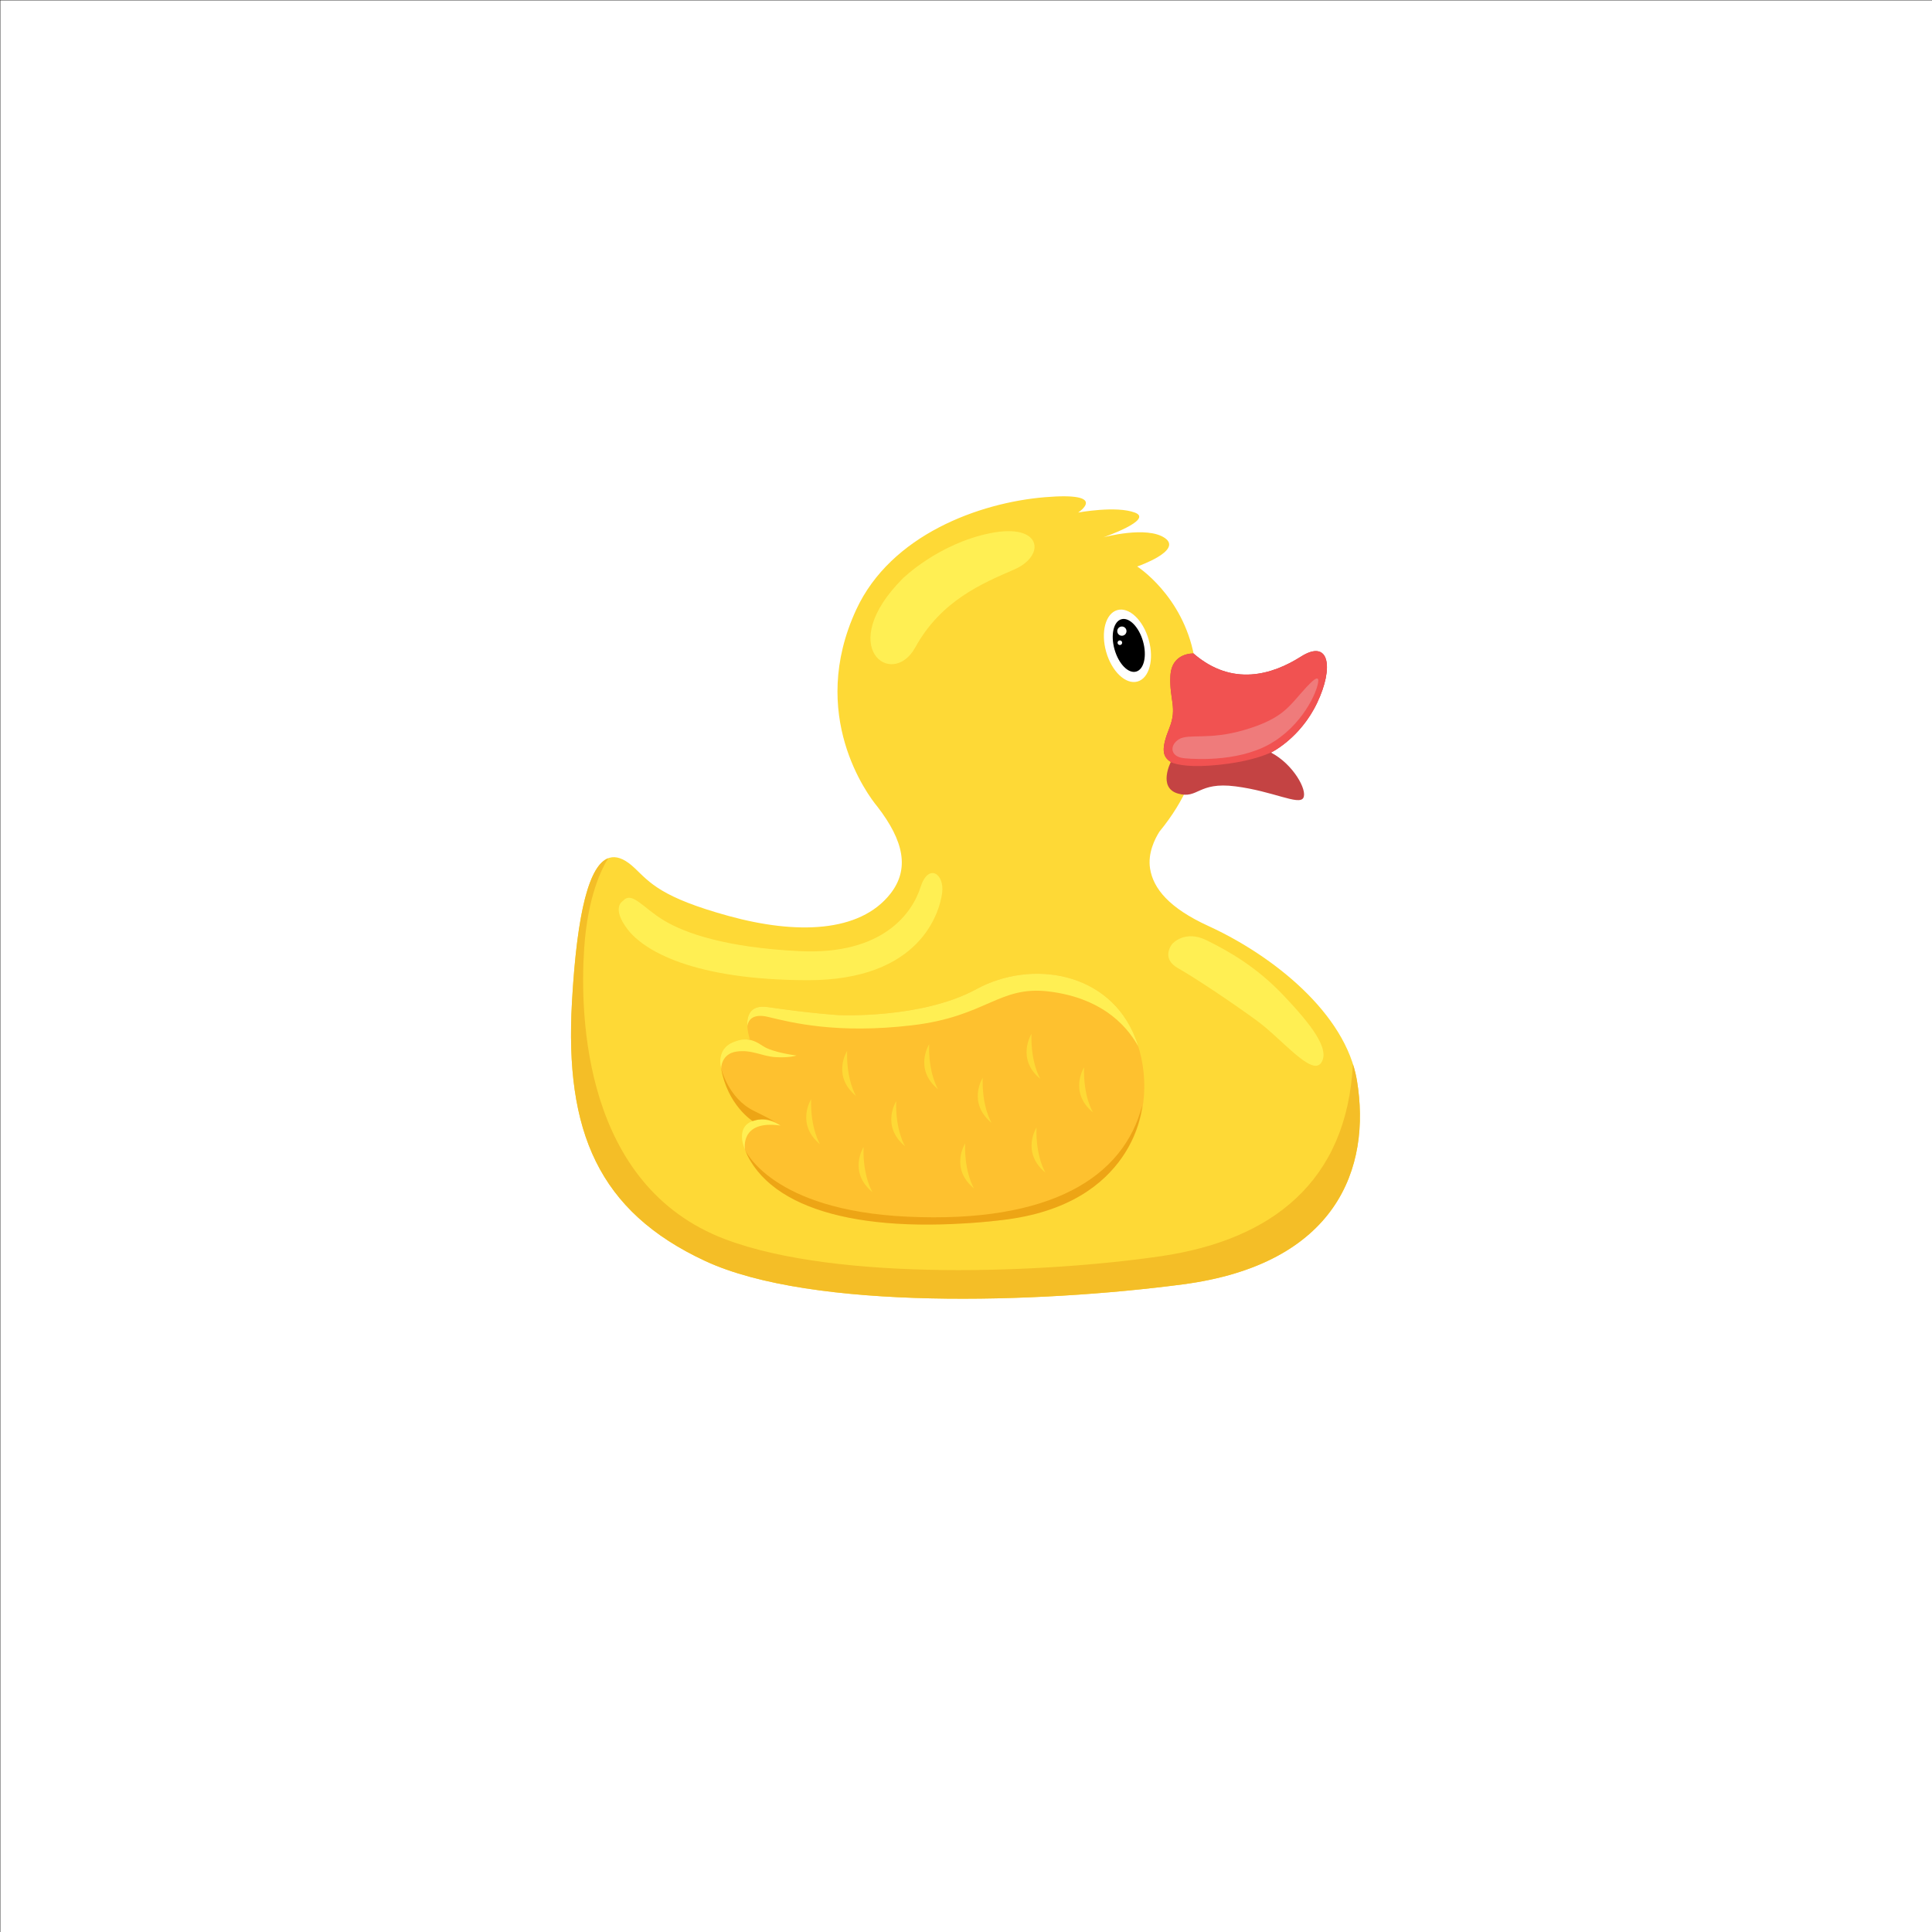 <?xml version="1.0" encoding="UTF-8"?> <svg xmlns="http://www.w3.org/2000/svg" width="5847" height="5847" viewBox="0 0 5847 5847" fill="none"><rect x="0" y="0" width="5847" height="5847" fill="#333333" stroke="none"/> <g clip-path="url(#clip0_559_14)"> <path d="M1.148 5847H5847V1.169H1.148V5847Z" fill="white"></path> <path d="M4106.61 3269.96C4073.05 3067.37 3852.72 2891.98 3656.95 2802.38C3538.34 2748.09 3490.24 2689.24 3480.57 2628.72C3473.12 2582.04 3495.1 2538.67 3508.95 2516.82C3666.31 2324.7 3646.13 2155.69 3613.68 1984.97C3578.88 1801.85 3441.63 1714.43 3441.63 1714.43C3441.63 1714.43 3580.18 1666.74 3525.68 1628.5C3471.17 1590.26 3339.3 1626.13 3339.3 1626.13C3339.3 1626.13 3491.71 1573.45 3435.27 1551.56C3378.83 1529.67 3262.93 1551.17 3262.93 1551.17C3262.93 1551.17 3359.18 1488.23 3161.64 1504.77C2964.09 1521.31 2696.15 1618.46 2591.33 1844.93C2444.07 2163.11 2626.19 2406.5 2655.26 2441.08C2735.97 2545.55 2753.11 2630.73 2694.38 2705.18C2601.57 2822.81 2410.18 2828.4 2205.46 2772.15C2000.74 2715.89 1967.36 2671.53 1921.09 2627.5C1820.48 2531.75 1753.44 2634.88 1731.01 3032.41C1708.92 3423.78 1811.25 3666.23 2134.49 3816.38C2457.72 3966.52 3146.29 3943.99 3578.91 3887.12C4045.85 3825.74 4150.42 3534.37 4106.61 3269.96Z" fill="#FED936"></path> <path d="M4094.42 3220.16C4076.49 3574.85 3850.04 3752.34 3514.26 3801.64C3170.85 3852.06 2538.02 3880.19 2194.85 3750.46C1766.99 3588.72 1754.31 3076.68 1767.86 2871.4C1778.46 2710.84 1822.28 2626.4 1840.87 2597.23C1784.71 2618.58 1746.8 2752.52 1731.01 3032.41C1708.93 3423.79 1811.25 3666.23 2134.48 3816.37C2457.72 3966.52 3146.3 3943.99 3578.91 3887.12C4045.84 3825.74 4150.42 3534.37 4106.61 3269.96C4103.83 3253.16 4099.65 3236.56 4094.42 3220.16Z" fill="#F4BE27"></path> <path d="M1885.37 2726.43C1885.37 2726.43 1848.6 2745.97 1899.14 2812.26C1949.69 2878.54 2100.9 2965.63 2443.26 2966.46C2785.63 2967.31 2843.4 2760.93 2851.27 2702.52C2859.14 2644.1 2809.4 2610.4 2785.64 2685.51C2761.88 2760.62 2674.28 2890.88 2420.12 2878.53C2196.11 2867.67 2074.1 2824.23 2010.29 2786.22C1946.46 2748.2 1912.56 2695.48 1885.37 2726.43Z" fill="#FFEF53"></path> <path d="M2732.22 1750.62C2732.22 1750.62 2839.07 1645.5 2996.64 1613.65C3154.23 1581.8 3166.02 1681.65 3069.23 1723.65C2972.46 1765.63 2847.99 1817.62 2769.99 1959.28C2699.68 2086.97 2525.43 1958.35 2732.22 1750.62Z" fill="#FFEF53"></path> <path d="M3547.35 2857.04C3547.35 2857.04 3584.67 2812.45 3651.87 2845.72C3719.06 2878.99 3802.32 2925.83 3884.83 3012.87C3967.33 3099.91 4026.84 3175.87 3998.17 3216.76C3969.48 3257.64 3879.33 3144 3802.85 3088.25C3726.36 3032.51 3618.02 2960.09 3564.88 2929.97C3511.73 2899.83 3547.35 2857.04 3547.35 2857.04Z" fill="#FFEF53"></path> <path d="M3612.05 1977.74C3612.05 1977.74 3545.58 1974.14 3542.12 2045.84C3538.65 2117.54 3563.7 2141.38 3539.03 2203.12C3514.36 2264.86 3516.7 2289.26 3543.32 2306.07C3543.32 2306.07 3503.33 2383.9 3564.9 2401.6C3626.47 2419.29 3625.13 2365.17 3739.03 2379.82C3852.93 2394.47 3930.86 2437.95 3944.26 2414.91C3957.66 2391.87 3913.78 2312.61 3846.53 2277.59C3846.53 2277.59 3934.58 2235.25 3986.04 2127.42C4037.52 2019.6 4023.15 1932.63 3937.16 1987.15C3851.18 2041.68 3729.85 2079.62 3612.05 1977.74Z" fill="#C44343"></path> <path d="M3543.32 2306.07C3543.32 2306.07 3543.19 2306.31 3543.01 2306.69C3564.85 2315.68 3607.15 2323.13 3688.51 2314.69C3770.4 2306.22 3821.37 2289.24 3851.25 2275.11C3870.09 2264.7 3941.64 2220.44 3986.04 2127.43C4037.52 2019.61 4023.15 1932.62 3937.17 1987.15C3851.18 2041.69 3729.86 2079.62 3612.05 1977.73C3612.05 1977.73 3545.58 1974.14 3542.13 2045.84C3538.66 2117.54 3563.7 2141.37 3539.03 2203.11C3514.35 2264.86 3516.7 2289.25 3543.32 2306.07Z" fill="#F15251"></path> <path d="M3583.22 2294.6C3583.22 2294.6 3716.36 2310.52 3821.72 2262.49C3927.07 2214.48 3981.23 2109.2 3988.92 2067.09C3996.61 2024.98 3944.45 2090.62 3916.9 2121.28C3888 2153.44 3857.28 2182.14 3767.12 2208.82C3658.54 2240.96 3597.07 2219.15 3567.82 2237.34C3538.58 2255.53 3541.19 2290.4 3583.22 2294.6Z" fill="#EF7B7B"></path> <path d="M3476.47 1936.23C3493.36 1995.93 3478.21 2052.48 3442.64 2062.54C3407.07 2072.61 3364.54 2032.37 3347.66 1972.67C3330.77 1912.97 3345.92 1856.42 3381.49 1846.36C3417.06 1836.3 3459.59 1876.53 3476.47 1936.23Z" fill="white"></path> <path d="M3459.25 1941.1C3471.62 1984.84 3462.36 2025.76 3438.54 2032.49C3414.74 2039.23 3385.41 2009.22 3373.04 1965.48C3360.66 1921.75 3369.93 1880.83 3393.75 1874.1C3417.55 1867.36 3446.87 1897.36 3459.25 1941.1Z" fill="black"></path> <path d="M3409.21 1909.69C3409.39 1917.41 3403.3 1923.81 3395.59 1924.01C3387.88 1924.2 3381.48 1918.1 3381.28 1910.39C3381.09 1902.67 3387.18 1896.26 3394.9 1896.07C3402.61 1895.88 3409.02 1901.98 3409.21 1909.69Z" fill="white"></path> <path d="M3396.11 1944.95C3396.21 1948.8 3393.16 1952.01 3389.31 1952.1C3385.45 1952.2 3382.24 1949.15 3382.14 1945.29C3382.05 1941.44 3385.1 1938.23 3388.96 1938.14C3392.81 1938.04 3396.01 1941.09 3396.11 1944.95Z" fill="white"></path> <path d="M2538.24 3072.14C2538.24 3072.14 2788.89 3084.14 2955.07 2993.54C3121.24 2902.94 3358.87 2940.3 3436.73 3143.21C3514.58 3346.12 3443.36 3687 2906.62 3702.56C2383.49 3717.73 2276.79 3542.91 2254.74 3479.72C2232.69 3416.54 2277.62 3392.68 2277.62 3392.68C2277.62 3392.68 2193.87 3319.64 2182.64 3233.43C2171.4 3147.23 2269.21 3144.8 2269.21 3144.8C2269.21 3144.8 2231.41 3034.3 2323.71 3047.86C2456.19 3067.34 2538.24 3072.14 2538.24 3072.14Z" fill="#FEC12F"></path> <path d="M3444.91 3166.95C3442.41 3158.86 3439.69 3150.93 3436.73 3143.21C3358.87 2940.3 3121.25 2902.95 2955.08 2993.54C2788.9 3084.15 2538.25 3072.14 2538.25 3072.14C2538.25 3072.14 2456.19 3067.34 2323.7 3047.86C2269.28 3039.86 2260.11 3075 2261.72 3105.19C2264.41 3088.91 2276.42 3065.95 2324.9 3077.68C2396.95 3095.12 2533.46 3129.58 2759.87 3103.02C2986.28 3076.46 3022.94 2981.8 3175.38 3000.74C3323.24 3019.11 3403.54 3092.56 3444.91 3166.95Z" fill="#FFEF53"></path> <path d="M2182.65 3233.43C2182.65 3233.43 2182.13 3189.51 2228.53 3182.54C2274.94 3175.57 2305.74 3196.93 2347.72 3199.39C2389.71 3201.85 2410.48 3194.35 2410.48 3194.35C2410.48 3194.35 2338.07 3185.65 2308.45 3165.43C2278.84 3145.2 2255.4 3138.79 2217.36 3154.88C2179.34 3170.95 2175.65 3208.83 2182.65 3233.43Z" fill="#FFEF53"></path> <path d="M2362.16 3406.3C2362.16 3406.3 2321.13 3377.03 2277.63 3392.67C2234.12 3408.31 2243.89 3455.27 2254.74 3479.73C2254.74 3479.73 2237.12 3388.44 2362.16 3406.3Z" fill="#FFEF53"></path> <path d="M2182.64 3233.43C2182.64 3233.43 2203.49 3323.49 2281.28 3361.73C2359.09 3399.98 2362.15 3406.3 2362.15 3406.3C2362.15 3406.3 2330.39 3375.06 2277.62 3392.68C2277.62 3392.68 2201.72 3345.01 2182.64 3233.43" fill="#EDA515"></path> <path d="M2254.74 3479.73C2254.74 3479.73 2334.01 3662.72 2745.1 3682.11C3182.28 3702.73 3400.6 3561.09 3456.42 3346.6C3456.42 3346.6 3437.02 3646.44 3031.81 3692.48C2619.01 3739.37 2329.43 3665.08 2254.74 3479.73Z" fill="#EDA515"></path> <path d="M2811.98 3160.15C2811.98 3160.15 2764.62 3235.34 2838.99 3296.63C2838.99 3296.63 2809.37 3249.53 2811.98 3160.15Z" fill="#FED936"></path> <path d="M2563.7 3180.44C2563.7 3180.44 2516.34 3255.64 2590.71 3316.92C2590.71 3316.92 2561.09 3269.81 2563.7 3180.44Z" fill="#FED936"></path> <path d="M3121.65 3128.89C3121.65 3128.89 3074.29 3204.09 3148.66 3265.38C3148.66 3265.38 3119.05 3218.28 3121.65 3128.89Z" fill="#FED936"></path> <path d="M2920.86 3460.36C2920.86 3460.36 2873.5 3535.56 2947.87 3596.85C2947.87 3596.85 2918.26 3549.74 2920.86 3460.36Z" fill="#FED936"></path> <path d="M2613.43 3471.46C2613.43 3471.46 2566.07 3546.66 2640.44 3607.96C2640.44 3607.96 2610.83 3560.85 2613.43 3471.46Z" fill="#FED936"></path> <path d="M3136.81 3412.27C3136.81 3412.27 3089.46 3487.48 3163.82 3548.77C3163.82 3548.77 3134.21 3501.66 3136.81 3412.27Z" fill="#FED936"></path> <path d="M2973.99 3261.83C2973.99 3261.83 2926.64 3337.03 3001 3398.32C3001 3398.32 2971.39 3351.22 2973.99 3261.83Z" fill="#FED936"></path> <path d="M3280.81 3230.1C3280.81 3230.1 3233.45 3305.31 3307.81 3366.59C3307.81 3366.59 3278.2 3319.48 3280.81 3230.1Z" fill="#FED936"></path> <path d="M2712.2 3332.63C2712.2 3332.63 2664.85 3407.83 2739.21 3469.13C2739.21 3469.13 2709.6 3422.02 2712.2 3332.63Z" fill="#FED936"></path> <path d="M2454.79 3326.51C2454.79 3326.51 2407.43 3401.72 2481.8 3463.01C2481.8 3463.01 2452.19 3415.9 2454.79 3326.51Z" fill="#FED936"></path> </g> <defs> <clipPath id="clip0_559_14"> <rect width="5847" height="5847" fill="white"></rect> </clipPath> </defs> </svg> 